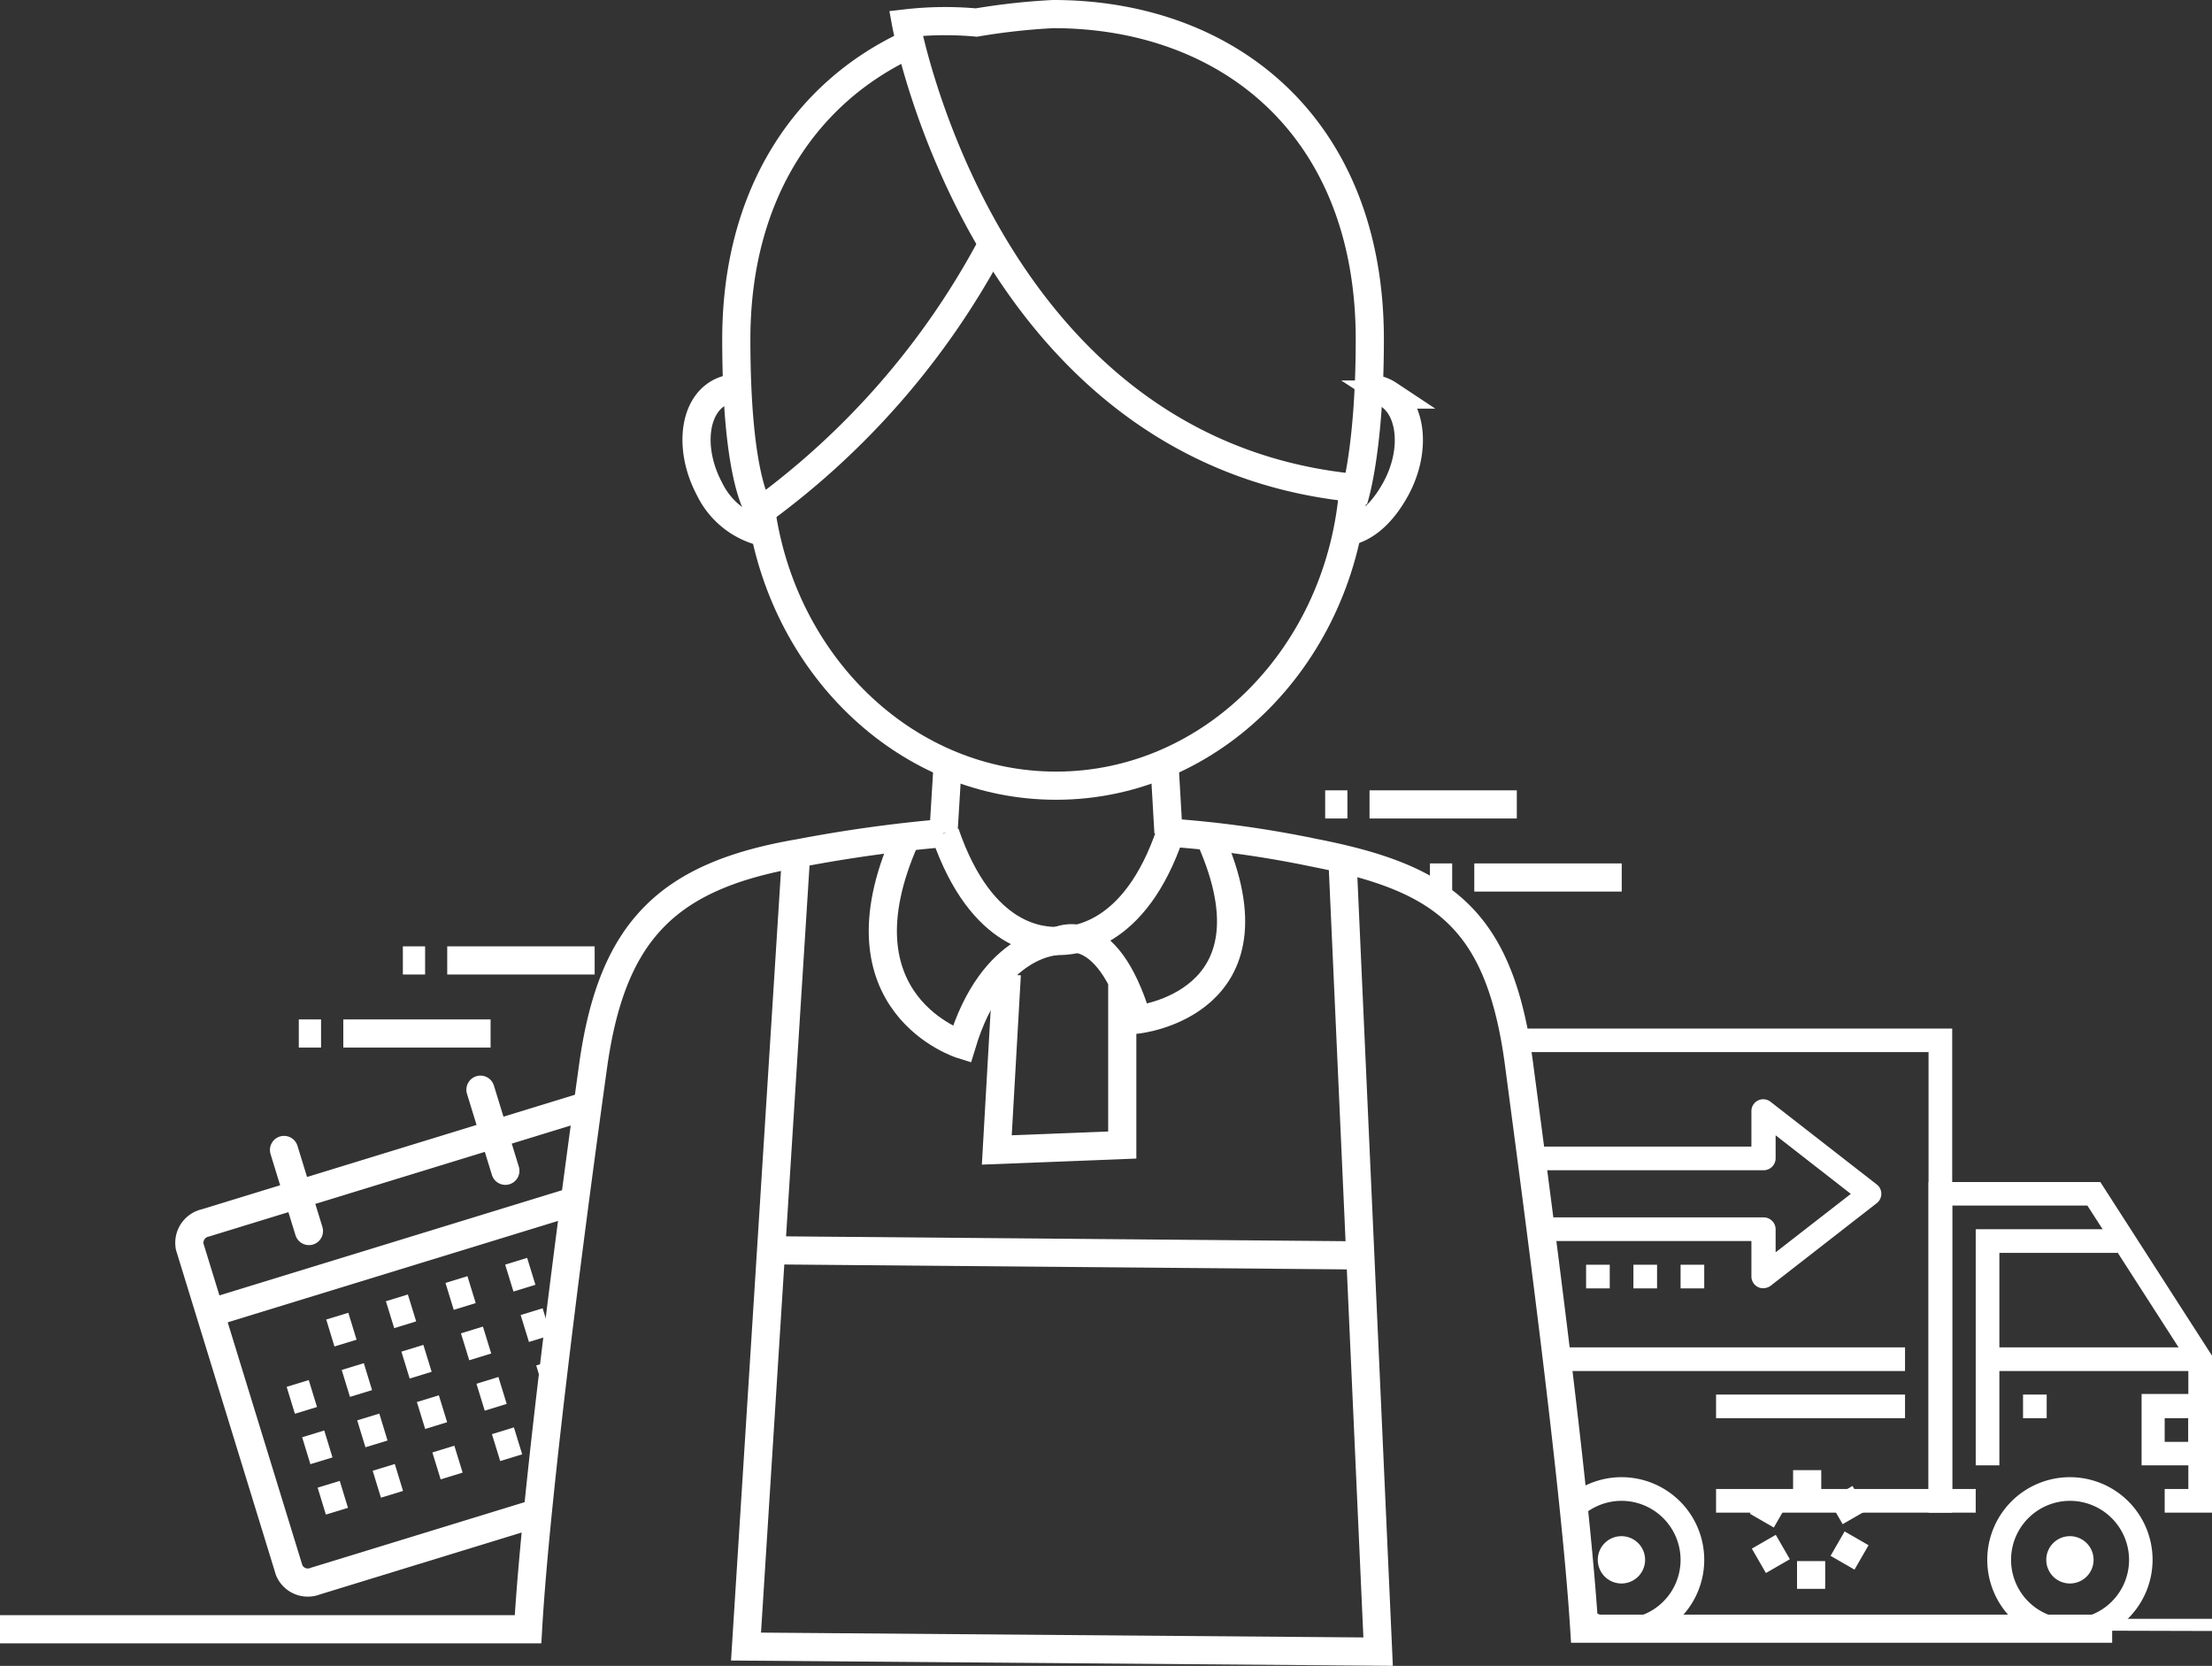 <svg xmlns="http://www.w3.org/2000/svg" xmlns:xlink="http://www.w3.org/1999/xlink" viewBox="0 0 157.09 118.31"><rect x="0" y="0" width="157.09" height="118.31" fill="#333333" stroke="none"/><defs><style>.cls-1,.cls-2,.cls-3,.cls-4,.cls-5{fill:none;}.cls-2,.cls-3,.cls-4,.cls-5{stroke:#fff;stroke-width:2px;}.cls-2{stroke-miterlimit:8;}.cls-4{stroke-linecap:round;}.cls-5{stroke-miterlimit:10;}.cls-6{clip-path:url(#clip-path);}.cls-7{fill:#fff;}</style><clipPath id="clip-path"><polygon class="cls-1" points="106.77 69.92 112.49 115.71 170.18 115.87 167.33 74.55 129.57 63.51 106.77 69.92"/></clipPath></defs><title>hoverBox-icon2</title><g id="圖層_2" data-name="圖層 2"><g id="圖層_1-2" data-name="圖層 1"><path class="cls-2" d="M64.49,3.18c-7.24,3.38-12.2,10.57-12.2,20.92S54,36.32,54,36.32A55.81,55.81,0,0,0,70.41,17.45"/><path class="cls-3" d="M96.13,34.43c-.81,12-10,21.37-21.13,21.37h0c-10.46,0-19.15-8.26-20.88-19.11"/><path class="cls-3" d="M54.12,37.77a5.71,5.71,0,0,1-3.74-3.06C49,32.12,49.19,29.13,50.9,28a2.52,2.52,0,0,1,1.43-.42"/><path class="cls-3" d="M95.61,37.77c1.36-.22,2.58-1.34,3.52-3.06,1.41-2.59,1.18-5.58-.52-6.69a2.48,2.48,0,0,0-1.25-.41"/><line class="cls-3" x1="67" y1="59.17" x2="67.31" y2="54.13"/><line class="cls-3" x1="82.69" y1="54.1" x2="82.98" y2="59.13"/><path class="cls-3" d="M83.12,59.13c-2.55,7.58-7,7.7-8,7.7s-5.37,0-8-7.66"/><path class="cls-3" d="M75.13,66.83s-4.61,0-6.83,7.36c0,0-9.23-2.86-4-14.62"/><path class="cls-3" d="M75.13,66.83s3.42-1.82,5.64,5.58c0,0,10.42-1.08,5.19-12.84"/><path class="cls-3" d="M83,59.13a76.74,76.74,0,0,1,10.26,1.42c9.16,1.79,13.26,4.6,14.63,15.12,1.32,10,4,30,4.62,40H150"/><path class="cls-3" d="M0,115.71H37.5c.58-10.07,3.24-30.07,4.62-40,1.35-9.7,5.35-13.53,14.64-15.12A100.37,100.37,0,0,1,67,59.17"/><line class="cls-3" x1="28.61" y1="68.21" x2="30.19" y2="68.21"/><line class="cls-3" x1="31.76" y1="68.21" x2="42.23" y2="68.21"/><line class="cls-3" x1="21.22" y1="73.4" x2="22.8" y2="73.4"/><line class="cls-3" x1="24.38" y1="73.4" x2="34.84" y2="73.4"/><line class="cls-3" x1="94.11" y1="57.13" x2="95.69" y2="57.13"/><line class="cls-3" x1="97.26" y1="57.13" x2="107.72" y2="57.13"/><line class="cls-3" x1="101.55" y1="62.32" x2="103.13" y2="62.32"/><line class="cls-3" x1="104.7" y1="62.32" x2="115.17" y2="62.32"/><path class="cls-2" d="M95.77,34.61C69.85,31.74,64.34,1.66,64.34,1.66a24.41,24.41,0,0,1,5-.06A46.9,46.9,0,0,1,74.79,1C87.21,1,97.28,9,97.28,24.1c0,8-1.15,11.41-1.15,11.41"/><path class="cls-3" d="M38,107.5,22.4,112.29a1.44,1.44,0,0,1-1.86-.76l-7.07-23a1.45,1.45,0,0,1,1.12-1.68l26.68-8.19"/><line class="cls-4" x1="20.17" y1="81.67" x2="21.94" y2="87.43"/><line class="cls-4" x1="34.12" y1="77.39" x2="35.89" y2="83.15"/><line class="cls-3" x1="15.21" y1="93.16" x2="40.94" y2="85.26"/><line class="cls-3" x1="25.03" y1="94.19" x2="23.46" y2="94.67"/><line class="cls-3" x1="29.26" y1="92.89" x2="27.7" y2="93.37"/><line class="cls-3" x1="33.49" y1="91.59" x2="31.93" y2="92.07"/><line class="cls-3" x1="37.73" y1="90.29" x2="36.17" y2="90.77"/><line class="cls-3" x1="38.83" y1="93.87" x2="37.27" y2="94.35"/><line class="cls-3" x1="39.33" y1="97.64" x2="38.37" y2="97.93"/><line class="cls-3" x1="34.59" y1="95.17" x2="33.03" y2="95.65"/><line class="cls-3" x1="35.69" y1="98.75" x2="34.13" y2="99.23"/><line class="cls-3" x1="36.79" y1="102.33" x2="35.23" y2="102.81"/><line class="cls-3" x1="30.36" y1="96.47" x2="28.8" y2="96.95"/><line class="cls-3" x1="31.46" y1="100.05" x2="29.9" y2="100.53"/><line class="cls-3" x1="32.56" y1="103.63" x2="31" y2="104.11"/><line class="cls-3" x1="26.13" y1="97.77" x2="24.56" y2="98.25"/><line class="cls-3" x1="27.23" y1="101.35" x2="25.66" y2="101.83"/><line class="cls-3" x1="28.33" y1="104.93" x2="26.76" y2="105.41"/><line class="cls-3" x1="22.22" y1="98.97" x2="20.65" y2="99.45"/><line class="cls-3" x1="23.32" y1="102.55" x2="21.75" y2="103.03"/><line class="cls-3" x1="24.42" y1="106.13" x2="22.85" y2="106.61"/><line class="cls-5" x1="128.34" y1="104.41" x2="128.34" y2="106.38"/><line class="cls-5" x1="124.77" y1="106.64" x2="126.47" y2="107.62"/><line class="cls-5" x1="124.91" y1="110.85" x2="126.61" y2="109.87"/><line class="cls-5" x1="128.62" y1="112.84" x2="128.62" y2="110.87"/><line class="cls-5" x1="132.2" y1="110.61" x2="130.5" y2="109.63"/><line class="cls-5" x1="132.06" y1="106.4" x2="130.36" y2="107.38"/><polyline class="cls-5" points="56.54 60.66 52.98 116.94 97.87 117.3 95.37 61.73"/><polyline class="cls-5" points="71.5 69.21 70.79 81.67 79.7 81.32 79.7 69.92"/><line class="cls-5" x1="96.44" y1="89.16" x2="55.12" y2="88.8"/><g class="cls-6"><polygon class="cls-7" points="138.64 107.43 121.87 107.43 121.87 105.75 136.96 105.75 136.96 74.72 105.09 74.72 105.09 105.75 108.45 105.75 108.45 107.43 103.42 107.43 103.42 73.05 138.64 73.05 138.64 107.43"/><rect class="cls-7" x="110.13" y="95.69" width="25.16" height="1.68"/><rect class="cls-7" x="121.87" y="99.04" width="13.42" height="1.68"/><path class="cls-7" d="M125.22,91.49a.8.8,0,0,1-.37-.08.85.85,0,0,1-.47-.75V88.14H104.26V86.46h21a.85.85,0,0,1,.84.84v1.64l5.34-4.15-5.34-4.16v1.64a.85.85,0,0,1-.84.84h-21V81.43h20.12V78.92a.84.84,0,0,1,1.36-.67l7.54,5.87a.84.84,0,0,1,0,1.33l-7.54,5.87A.9.9,0,0,1,125.22,91.49Z"/><path class="cls-7" d="M108.45,102.4h-5V95.69h5Zm-3.36-1.68h1.68V97.36h-1.68Z"/><path class="cls-7" d="M157.09,104.07h-5V99h5Zm-3.36-1.67h1.68v-1.68h-1.68Z"/><path class="cls-7" d="M115.16,116.65a5.87,5.87,0,1,1,5.87-5.87A5.87,5.87,0,0,1,115.16,116.65Zm0-10.06a4.19,4.19,0,1,0,4.19,4.19A4.2,4.2,0,0,0,115.16,106.59Z"/><path class="cls-7" d="M115.16,112.46a1.68,1.68,0,1,1,1.67-1.68A1.68,1.68,0,0,1,115.16,112.46Z"/><path class="cls-7" d="M147,116.65a5.87,5.87,0,1,1,5.87-5.87A5.88,5.88,0,0,1,147,116.65Zm0-10.06a4.19,4.19,0,1,0,4.2,4.19A4.2,4.2,0,0,0,147,106.59Z"/><path class="cls-7" d="M147,112.46a1.68,1.68,0,1,1,1.68-1.68A1.68,1.68,0,0,1,147,112.46Z"/><polygon class="cls-7" points="157.09 107.43 153.73 107.43 153.73 105.75 155.41 105.75 155.41 96.77 148.24 85.62 138.64 85.62 138.64 105.75 140.31 105.75 140.31 107.43 136.96 107.43 136.96 83.95 149.16 83.95 157.09 96.28 157.09 107.43"/><rect class="cls-7" x="141.15" y="95.69" width="15.09" height="1.68"/><polygon class="cls-7" points="141.99 104.07 140.31 104.07 140.31 87.3 150.38 87.3 150.38 88.98 141.99 88.98 141.99 104.07"/><rect class="cls-7" x="143.67" y="99.04" width="1.68" height="1.68"/><rect class="cls-7" x="103.42" y="114.97" width="53.67" height="1.68"/><rect class="cls-7" x="119.35" y="89.82" width="1.68" height="1.68"/><rect class="cls-7" x="116" y="89.82" width="1.68" height="1.68"/><rect class="cls-7" x="112.64" y="89.82" width="1.68" height="1.68"/></g></g></g></svg>